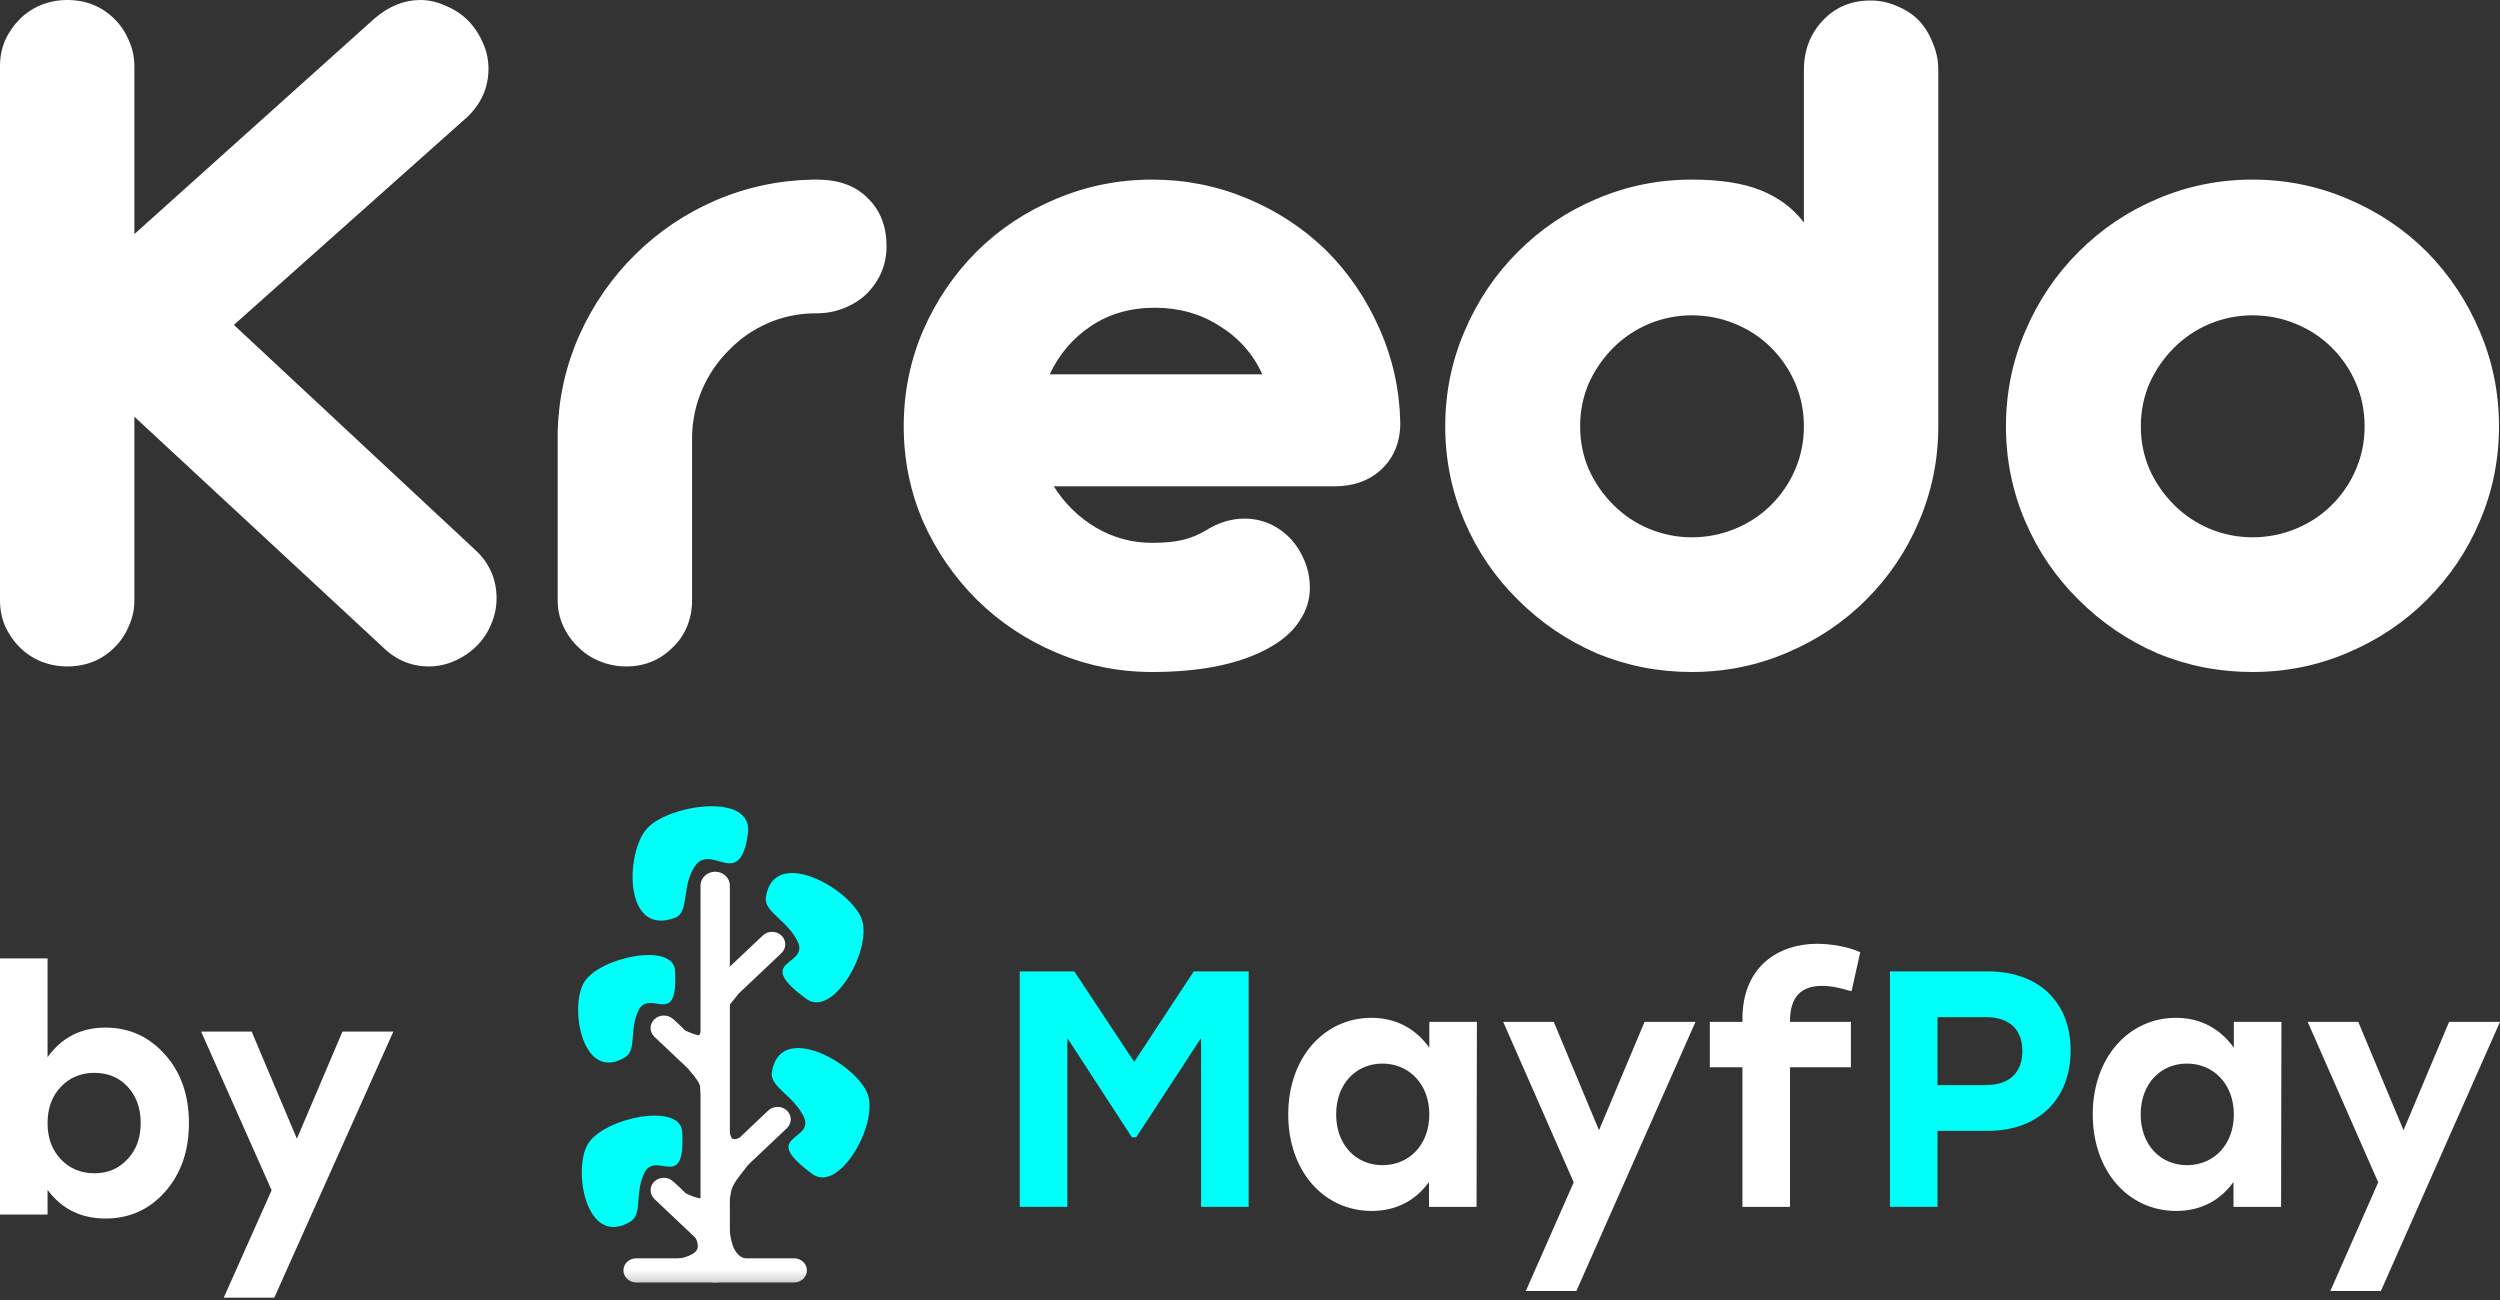 <?xml version="1.0" encoding="UTF-8"?> <svg xmlns="http://www.w3.org/2000/svg" width="125" height="65" viewBox="0 0 125 65" fill="none"><rect x="0" y="0" width="125" height="65" fill="#333333" stroke="none"/><path d="M59.688 48.569H62.433V60.345H60.054V51.9L56.81 56.863H56.594L53.366 51.9V60.345H50.987V48.569H53.716L56.71 53.095L59.688 48.569Z" fill="#00FFF8"></path><path d="M71.466 51.093H73.845L73.828 60.345H71.45V59.1C70.817 59.975 69.869 60.547 68.588 60.547C66.192 60.547 64.412 58.562 64.412 55.719C64.412 52.859 66.226 50.891 68.571 50.891C69.869 50.891 70.834 51.496 71.466 52.388V51.093ZM69.12 58.259C70.451 58.259 71.466 57.25 71.466 55.719C71.466 54.205 70.451 53.179 69.12 53.179C67.79 53.179 66.808 54.205 66.808 55.719C66.808 57.25 67.806 58.259 69.12 58.259Z" fill="white"></path><path d="M82.229 51.093H84.775L78.819 64.551H76.29L78.686 59.117L75.159 51.093H77.688L79.95 56.51L82.229 51.093Z" fill="white"></path><path d="M91.114 49.293C90.033 49.293 89.501 49.865 89.501 51.059V51.093H92.545V53.364H89.501V60.345H87.122V53.364H85.491V51.093H87.122V50.941C87.122 48.3 88.952 47.19 90.848 47.19C91.564 47.19 92.429 47.341 93.011 47.61L92.578 49.562L92.262 49.478C91.863 49.36 91.464 49.293 91.114 49.293Z" fill="white"></path><path d="M99.388 48.569C101.883 48.569 103.53 50.05 103.53 52.523C103.53 54.996 101.883 56.543 99.388 56.543H96.876V60.345H94.497V48.569H99.388ZM99.288 54.255C100.519 54.255 101.118 53.582 101.118 52.556C101.118 51.513 100.519 50.857 99.288 50.857H96.876V54.255H99.288Z" fill="#00FFF8"></path><path d="M111.692 51.093H114.071L114.054 60.345H111.675V59.1C111.043 59.975 110.095 60.547 108.814 60.547C106.418 60.547 104.638 58.562 104.638 55.719C104.638 52.859 106.451 50.891 108.797 50.891C110.095 50.891 111.06 51.496 111.692 52.388V51.093ZM109.346 58.259C110.677 58.259 111.692 57.25 111.692 55.719C111.692 54.205 110.677 53.179 109.346 53.179C108.015 53.179 107.034 54.205 107.034 55.719C107.034 57.25 108.032 58.259 109.346 58.259Z" fill="white"></path><path d="M122.455 51.093H125L119.044 64.551H116.516L118.911 59.117L115.384 51.093H117.913L120.176 56.51L122.455 51.093Z" fill="white"></path><g clip-path="url(#clip0_579_866)"><mask id="mask0_579_866" style="mask-type:luminance" maskUnits="userSpaceOnUse" x="22" y="38" width="28" height="27"><path d="M49.329 38.965H22.186V64.636H49.329V38.965Z" fill="white"></path></mask><g mask="url(#mask0_579_866)"><path d="M32.253 58.576C31.708 59.602 32.148 60.699 31.526 61.076C29.315 62.416 28.615 58.492 29.399 57.193C30.184 55.893 34.032 55.091 34.112 56.599C34.271 59.59 32.871 57.574 32.253 58.576Z" fill="#00FFF8"></path><path d="M40.22 55.909C39.724 54.783 38.483 54.358 38.593 53.622C38.983 51.006 42.814 53.193 43.378 54.693C43.943 56.192 41.958 59.684 40.617 58.699C37.957 56.746 40.646 57.076 40.22 55.909Z" fill="#00FFF8"></path><path d="M39.921 47.156C39.424 46.029 38.183 45.605 38.293 44.869C38.683 42.253 42.514 44.44 43.079 45.939C43.643 47.439 41.658 50.93 40.317 49.945C37.657 47.993 40.346 48.322 39.921 47.156Z" fill="#00FFF8"></path><path d="M34.827 43.201C34.045 44.172 34.495 45.603 33.766 45.883C31.177 46.874 31.257 42.643 32.347 41.43C33.436 40.216 37.697 39.591 37.396 41.682C36.993 44.493 35.681 42.268 34.827 43.201Z" fill="#00FFF8"></path><path d="M31.96 50.45C31.434 51.44 31.86 52.498 31.259 52.862C29.124 54.157 28.449 50.369 29.206 49.114C29.963 47.86 33.678 47.086 33.755 48.541C33.908 51.428 32.557 49.483 31.96 50.45Z" fill="#00FFF8"></path><path d="M39.708 62.916H31.81C31.457 62.916 31.172 63.186 31.172 63.519C31.172 63.852 31.457 64.122 31.81 64.122H39.708C40.06 64.122 40.346 63.852 40.346 63.519C40.346 63.186 40.06 62.916 39.708 62.916Z" fill="white"></path><path d="M36.104 61.386L33.656 59.071C33.398 58.827 32.981 58.827 32.723 59.071L32.723 59.071C32.465 59.315 32.465 59.709 32.723 59.953L35.171 62.268C35.428 62.512 35.846 62.512 36.104 62.268C36.361 62.025 36.361 61.63 36.104 61.386Z" fill="white"></path><path d="M36.032 53.207L33.656 50.96C33.398 50.716 32.981 50.716 32.723 50.96L32.723 50.96C32.465 51.204 32.465 51.599 32.723 51.842L35.099 54.09C35.357 54.334 35.775 54.334 36.032 54.09C36.29 53.846 36.29 53.451 36.032 53.207Z" fill="white"></path><path d="M36.78 58.835L39.344 56.41C39.602 56.166 39.602 55.771 39.344 55.527L39.344 55.527C39.086 55.283 38.669 55.283 38.411 55.527L35.847 57.953C35.589 58.196 35.589 58.591 35.847 58.835C36.104 59.079 36.522 59.079 36.78 58.835Z" fill="white"></path><path d="M36.443 50.142L39.071 47.657C39.328 47.414 39.328 47.019 39.071 46.775L39.071 46.775C38.813 46.532 38.395 46.532 38.138 46.775L35.51 49.26C35.252 49.504 35.252 49.899 35.51 50.142C35.768 50.386 36.185 50.386 36.443 50.142Z" fill="white"></path><path d="M35.759 43.586C36.164 43.586 36.492 43.896 36.492 44.279V63.429C36.492 63.811 36.164 64.122 35.759 64.122C35.355 64.122 35.026 63.811 35.026 63.429V44.279C35.026 43.896 35.355 43.586 35.759 43.586Z" fill="white"></path><path d="M39.235 63.431C39.866 62.795 37.617 63.356 36.945 62.759C36.273 62.162 36.693 60.707 36.062 61.342C35.431 61.978 35.464 62.977 36.136 63.574C36.808 64.17 38.604 64.066 39.235 63.431Z" fill="white"></path><path d="M32.599 63.486C31.952 62.874 34.12 63.206 34.767 62.594C35.514 61.888 32.501 59.899 35.894 61.054C36.54 61.666 36.325 62.925 35.678 63.537C35.031 64.149 33.245 64.098 32.599 63.486Z" fill="white"></path><path d="M36.11 55.754C35.498 55.754 35.022 55.021 35.022 54.446C35.022 53.871 33.951 53.239 34.563 53.239C35.175 53.239 35.67 53.705 35.67 54.28C35.67 54.855 36.722 55.754 36.11 55.754Z" fill="white"></path><path d="M35.046 61.427C35.891 61.427 36.316 61.132 36.548 59.611C36.669 58.821 38.026 57.936 37.182 57.936C36.337 57.936 35.653 58.583 35.653 59.381C35.653 60.179 34.202 61.427 35.046 61.427Z" fill="white"></path><path d="M34.926 52.442C35.65 52.442 36.214 51.566 36.214 50.88C36.214 50.193 37.481 49.438 36.757 49.438C36.033 49.438 35.446 49.995 35.446 50.682C35.446 51.368 34.203 52.442 34.926 52.442Z" fill="white"></path><path d="M33.383 50.824C34.035 50.945 36.071 53.929 36.198 53.313C36.326 52.697 36.586 50.476 35.935 50.355C35.283 50.234 35.442 51.021 35.314 51.637C35.187 52.254 32.732 50.704 33.383 50.824Z" fill="white"></path><path d="M33.396 58.964C34.048 59.085 36.083 62.069 36.211 61.453C36.339 60.836 36.599 58.615 35.947 58.495C35.296 58.374 35.455 59.161 35.327 59.777C35.2 60.393 32.744 58.843 33.396 58.964Z" fill="white"></path><path d="M38.116 55.882C37.567 56.078 36.254 58.962 36.048 58.442C35.841 57.922 35.27 56.022 35.819 55.827C36.368 55.631 36.352 56.339 36.559 56.859C36.765 57.378 38.666 55.687 38.116 55.882Z" fill="white"></path><path d="M37.735 47.334C37.186 47.53 35.874 50.414 35.667 49.894C35.46 49.374 34.889 47.474 35.438 47.279C35.988 47.083 35.971 47.791 36.178 48.311C36.384 48.83 38.285 47.139 37.735 47.334Z" fill="white"></path></g></g><path d="M17.123 51.58H19.668L13.714 64.884H11.187L13.581 59.512L10.056 51.58H12.583L14.845 56.934L17.123 51.58Z" fill="white"></path><path d="M5.272 51.38C6.458 51.38 7.45 51.829 8.248 52.727C9.047 53.614 9.446 54.756 9.446 56.153C9.446 57.55 9.047 58.697 8.248 59.595C7.461 60.482 6.469 60.926 5.272 60.926C4.052 60.926 3.088 60.449 2.378 59.495V60.726H0V47.921H2.378V52.86C3.088 51.873 4.052 51.38 5.272 51.38ZM4.723 58.664C5.388 58.664 5.937 58.431 6.369 57.966C6.813 57.5 7.035 56.896 7.035 56.153C7.035 55.41 6.818 54.806 6.386 54.34C5.954 53.875 5.399 53.642 4.723 53.642C4.047 53.642 3.487 53.875 3.043 54.34C2.6 54.806 2.378 55.41 2.378 56.153C2.378 56.896 2.6 57.5 3.043 57.966C3.487 58.431 4.047 58.664 4.723 58.664Z" fill="white"></path><path d="M3.359 33.322C2.905 33.322 2.467 33.238 2.046 33.07C1.642 32.902 1.288 32.667 0.985 32.364C0.682 32.061 0.438 31.708 0.253 31.305C0.084 30.901 0 30.472 0 30.018V3.304C0 2.85 0.084 2.422 0.253 2.018C0.438 1.614 0.682 1.261 0.985 0.959C1.288 0.656 1.642 0.42 2.046 0.252C2.467 0.084 2.905 0 3.359 0C4.302 0 5.094 0.32 5.734 0.959C6.037 1.261 6.272 1.614 6.441 2.018C6.626 2.422 6.719 2.85 6.719 3.304V11.704L18.716 0.933C19.44 0.311 20.206 0 21.014 0C21.435 0 21.848 0.092 22.252 0.277C22.673 0.446 23.044 0.681 23.363 0.984C23.683 1.303 23.936 1.673 24.121 2.094C24.323 2.514 24.424 2.96 24.424 3.431C24.424 4.356 24.079 5.154 23.389 5.827L11.694 16.245L23.869 27.596C24.508 28.235 24.828 29.009 24.828 29.917C24.828 30.371 24.736 30.808 24.55 31.229C24.382 31.632 24.146 31.986 23.843 32.288C23.523 32.608 23.153 32.86 22.732 33.045C22.311 33.23 21.882 33.322 21.444 33.322C20.551 33.322 19.768 32.986 19.095 32.313L6.719 20.836V30.018C6.719 30.472 6.626 30.901 6.441 31.305C6.272 31.708 6.037 32.061 5.734 32.364C5.094 33.003 4.302 33.322 3.359 33.322Z" fill="white"></path><path d="M31.32 33.322C30.865 33.322 30.427 33.238 30.006 33.07C29.585 32.902 29.223 32.667 28.92 32.364C28.6 32.061 28.348 31.708 28.162 31.305C27.977 30.901 27.884 30.472 27.884 30.018V21.542C27.935 19.861 28.297 18.263 28.971 16.75C29.661 15.219 30.596 13.874 31.774 12.713C32.936 11.57 34.275 10.67 35.79 10.014C37.322 9.359 38.939 9.014 40.64 8.98H40.842C41.936 8.98 42.787 9.291 43.393 9.914C44.016 10.519 44.327 11.318 44.327 12.31C44.327 13.235 43.99 14.034 43.317 14.706C42.997 15.009 42.618 15.244 42.18 15.413C41.759 15.581 41.313 15.665 40.842 15.665H40.69C39.865 15.682 39.09 15.85 38.367 16.169C37.642 16.489 37.003 16.934 36.447 17.506C35.874 18.078 35.428 18.734 35.108 19.474C34.788 20.214 34.62 20.996 34.603 21.82V30.018C34.603 30.489 34.519 30.926 34.35 31.33C34.182 31.733 33.946 32.078 33.643 32.364C33.003 33.003 32.229 33.322 31.32 33.322Z" fill="white"></path><path d="M57.613 33.6C55.946 33.6 54.355 33.281 52.839 32.641C51.324 32.002 49.993 31.119 48.848 29.993C47.703 28.849 46.803 27.538 46.146 26.058C45.506 24.561 45.186 22.98 45.186 21.315C45.186 19.634 45.506 18.044 46.146 16.548C46.803 15.034 47.703 13.706 48.848 12.562C49.993 11.435 51.315 10.561 52.814 9.939C54.329 9.3 55.929 8.98 57.613 8.98C59.263 8.98 60.837 9.291 62.336 9.914C63.835 10.536 65.156 11.402 66.302 12.512C67.43 13.638 68.322 14.95 68.979 16.447C69.636 17.927 69.981 19.491 70.014 21.139C70.014 22.097 69.703 22.871 69.08 23.459C68.474 24.031 67.682 24.317 66.706 24.317H52.688C53.243 25.192 53.95 25.881 54.809 26.386C55.668 26.89 56.603 27.142 57.613 27.142C58.236 27.142 58.749 27.092 59.154 26.991C59.558 26.89 59.928 26.739 60.265 26.537C60.905 26.133 61.553 25.931 62.21 25.931C63.119 25.931 63.902 26.276 64.559 26.966C64.845 27.285 65.072 27.655 65.241 28.076C65.409 28.496 65.493 28.933 65.493 29.387C65.493 29.976 65.325 30.523 64.988 31.027C64.668 31.532 64.188 31.969 63.548 32.339C62.084 33.18 60.105 33.6 57.613 33.6ZM63.119 18.717C62.648 17.691 61.932 16.884 60.972 16.296C60.029 15.69 58.952 15.387 57.739 15.387C56.527 15.387 55.466 15.69 54.557 16.296C53.647 16.901 52.957 17.708 52.486 18.717H63.119Z" fill="white"></path><path d="M84.588 33.6C82.921 33.6 81.338 33.289 79.84 32.667C78.358 32.028 77.044 31.136 75.9 29.993C74.754 28.866 73.862 27.554 73.222 26.058C72.582 24.561 72.262 22.98 72.262 21.315C72.262 19.65 72.582 18.07 73.222 16.573C73.862 15.059 74.754 13.731 75.9 12.587C77.044 11.444 78.358 10.561 79.84 9.939C81.338 9.3 82.921 8.98 84.588 8.98C86.003 8.98 87.148 9.157 88.023 9.51C88.916 9.863 89.64 10.401 90.195 11.124V3.506C90.195 2.514 90.515 1.682 91.155 1.009C91.778 0.353 92.57 0.025 93.529 0.025C93.984 0.025 94.422 0.118 94.843 0.303C95.264 0.471 95.626 0.706 95.929 1.009C96.232 1.329 96.468 1.707 96.636 2.144C96.821 2.565 96.914 3.019 96.914 3.506V21.315C96.914 22.98 96.594 24.561 95.954 26.058C95.331 27.538 94.447 28.849 93.302 29.993C92.174 31.119 90.852 32.002 89.337 32.641C87.838 33.281 86.255 33.6 84.588 33.6ZM84.588 26.865C85.346 26.865 86.07 26.722 86.76 26.436C87.451 26.15 88.048 25.755 88.554 25.25C89.076 24.729 89.48 24.132 89.766 23.459C90.052 22.787 90.195 22.072 90.195 21.315C90.195 20.559 90.052 19.844 89.766 19.171C89.48 18.498 89.076 17.901 88.554 17.38C88.048 16.876 87.451 16.48 86.76 16.195C86.07 15.909 85.346 15.766 84.588 15.766C83.847 15.766 83.132 15.909 82.441 16.195C81.768 16.48 81.178 16.876 80.673 17.38C80.151 17.901 79.739 18.498 79.436 19.171C79.149 19.844 79.006 20.559 79.006 21.315C79.006 22.072 79.149 22.787 79.436 23.459C79.739 24.132 80.151 24.729 80.673 25.25C81.178 25.755 81.768 26.15 82.441 26.436C83.132 26.722 83.847 26.865 84.588 26.865Z" fill="white"></path><path d="M112.624 33.6C110.957 33.6 109.374 33.289 107.876 32.667C106.394 32.028 105.081 31.136 103.936 29.993C102.791 28.866 101.898 27.554 101.258 26.058C100.618 24.561 100.298 22.98 100.298 21.315C100.298 19.65 100.618 18.07 101.258 16.573C101.898 15.059 102.791 13.731 103.936 12.587C105.081 11.444 106.394 10.561 107.876 9.939C109.374 9.3 110.957 8.98 112.624 8.98C114.291 8.98 115.874 9.3 117.373 9.939C118.888 10.578 120.21 11.461 121.338 12.587C122.466 13.731 123.35 15.059 123.99 16.573C124.63 18.07 124.95 19.65 124.95 21.315C124.95 22.98 124.63 24.561 123.99 26.058C123.367 27.538 122.483 28.849 121.338 29.993C120.21 31.119 118.888 32.002 117.373 32.641C115.874 33.281 114.291 33.6 112.624 33.6ZM112.624 26.865C113.382 26.865 114.106 26.722 114.796 26.436C115.487 26.15 116.085 25.755 116.59 25.25C117.112 24.729 117.516 24.132 117.802 23.459C118.088 22.787 118.231 22.072 118.231 21.315C118.231 20.559 118.088 19.844 117.802 19.171C117.516 18.498 117.112 17.901 116.59 17.38C116.085 16.876 115.487 16.48 114.796 16.195C114.106 15.909 113.382 15.766 112.624 15.766C111.883 15.766 111.168 15.909 110.477 16.195C109.804 16.48 109.214 16.876 108.709 17.38C108.187 17.901 107.775 18.498 107.472 19.171C107.185 19.844 107.042 20.559 107.042 21.315C107.042 22.072 107.185 22.787 107.472 23.459C107.775 24.132 108.187 24.729 108.709 25.25C109.214 25.755 109.804 26.15 110.477 26.436C111.168 26.722 111.883 26.865 112.624 26.865Z" fill="white"></path><defs><clipPath id="clip0_579_866"><rect width="16.447" height="25.585" fill="white" transform="translate(28.144 38.966)"></rect></clipPath></defs></svg> 